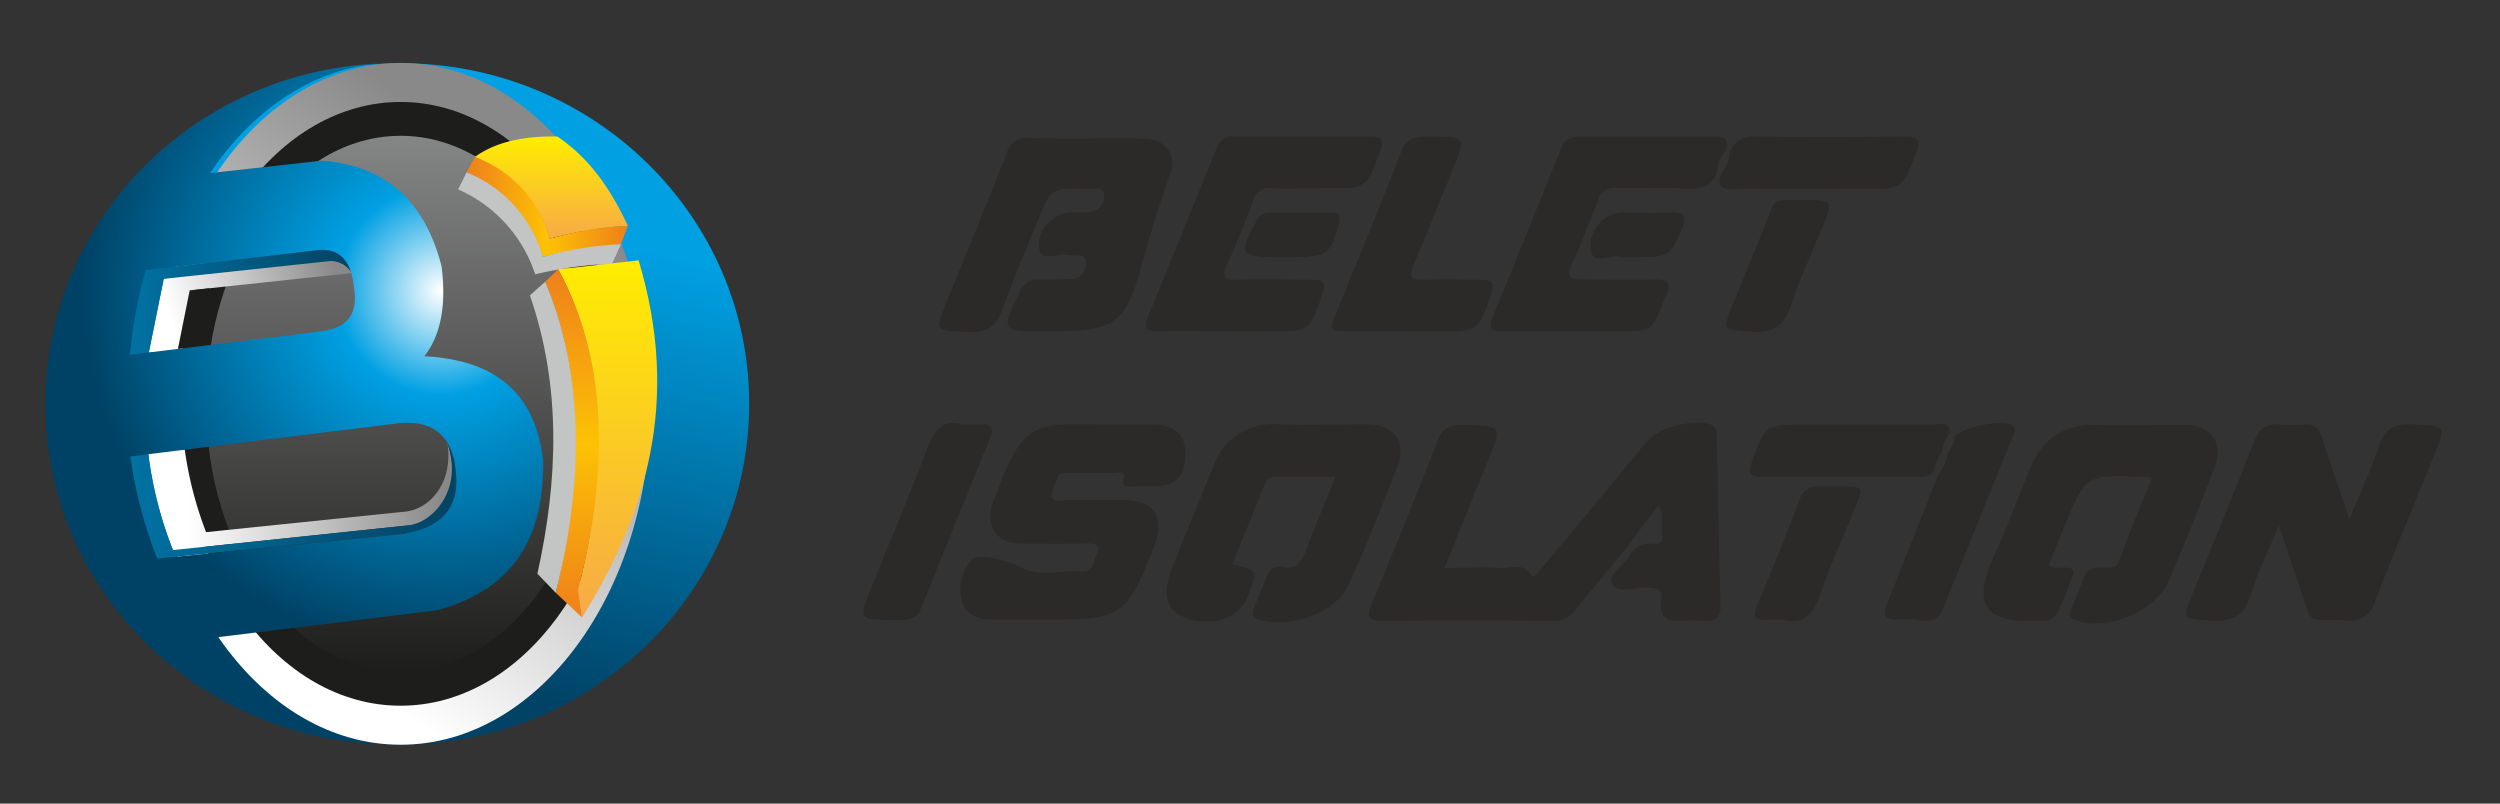 <svg xmlns="http://www.w3.org/2000/svg" xmlns:xlink="http://www.w3.org/1999/xlink" viewBox="0 0 280 90"><rect x="0" y="0" width="280" height="90" fill="#333333" stroke="none"/><defs><style>.cls-1{fill:#2b2a29;}.cls-2{fill:url(#Dégradé_sans_nom_40);}.cls-3{fill:url(#Dégradé_sans_nom_32);}.cls-4{fill:#1d1d1b;}.cls-5{fill:url(#Dégradé_sans_nom_21);}.cls-6{fill:url(#Dégradé_sans_nom_5);}.cls-7{fill:url(#Dégradé_sans_nom_14);}.cls-8{fill:#c3c4c4;}.cls-9{fill:url(#Dégradé_sans_nom_5-2);}.cls-10{fill:url(#Dégradé_sans_nom_14-2);}.cls-11{fill:url(#Dégradé_sans_nom_32-2);}.cls-12{fill:url(#Dégradé_sans_nom_36);}.cls-13{fill:url(#Dégradé_sans_nom_32-3);}.cls-14{fill:url(#Dégradé_sans_nom_36-2);}.cls-15{fill:url(#Dégradé_sans_nom_53);}</style><linearGradient id="Dégradé_sans_nom_40" x1="49.99" y1="22.87" x2="38.48" y2="73.13" gradientUnits="userSpaceOnUse"><stop offset="0" stop-color="#00a0e3"/><stop offset="1" stop-color="#004367"/></linearGradient><linearGradient id="Dégradé_sans_nom_32" x1="61.2" y1="22.06" x2="28.21" y2="68.86" gradientUnits="userSpaceOnUse"><stop offset="0" stop-color="#898989"/><stop offset="0.99" stop-color="#fff"/></linearGradient><linearGradient id="Dégradé_sans_nom_21" x1="44.87" y1="75.25" x2="44.87" y2="15.21" gradientUnits="userSpaceOnUse"><stop offset="0" stop-color="#1d1d1b"/><stop offset="1" stop-color="#848585"/></linearGradient><linearGradient id="Dégradé_sans_nom_5" x1="61.75" y1="15.28" x2="61.75" y2="26.75" gradientUnits="userSpaceOnUse"><stop offset="0" stop-color="#ffed00"/><stop offset="1" stop-color="#f7aa47"/></linearGradient><linearGradient id="Dégradé_sans_nom_14" x1="52.26" y1="23.18" x2="70.32" y2="23.18" gradientUnits="userSpaceOnUse"><stop offset="0" stop-color="#ef7f1a"/><stop offset="0.5" stop-color="#fcc204"/><stop offset="1" stop-color="#ef7f1a"/></linearGradient><linearGradient id="Dégradé_sans_nom_5-2" x1="68.06" y1="29.18" x2="68.06" y2="69.14" xlink:href="#Dégradé_sans_nom_5"/><linearGradient id="Dégradé_sans_nom_14-2" x1="64.07" y1="30.16" x2="64.07" y2="69.14" xlink:href="#Dégradé_sans_nom_14"/><linearGradient id="Dégradé_sans_nom_32-2" x1="37.41" y1="29.75" x2="18.77" y2="35.25" xlink:href="#Dégradé_sans_nom_32"/><linearGradient id="Dégradé_sans_nom_36" x1="14.57" y1="33.76" x2="39.4" y2="33.76" gradientUnits="userSpaceOnUse"><stop offset="0" stop-color="#0172a3"/><stop offset="1" stop-color="#034363"/></linearGradient><linearGradient id="Dégradé_sans_nom_32-3" x1="49.65" y1="55.36" x2="20.81" y2="55.88" xlink:href="#Dégradé_sans_nom_32"/><linearGradient id="Dégradé_sans_nom_36-2" x1="14.57" y1="56.11" x2="51.18" y2="56.11" xlink:href="#Dégradé_sans_nom_36"/><radialGradient id="Dégradé_sans_nom_53" cx="49.39" cy="32.55" r="40.31" gradientUnits="userSpaceOnUse"><stop offset="0" stop-color="#fff"/><stop offset="0.29" stop-color="#00a0e3"/><stop offset="1" stop-color="#004265"/></radialGradient></defs><g id="Calque_3" data-name="Calque 3"><path class="cls-1" d="M263.15,58.11c1.22-3,2.38-5.46,3.23-8,.66-2,1.7-2.69,3.83-2.58,3.8.19,3.81,0,2.38,3.56-2.2,5.41-4.48,10.8-6.58,16.26a2.85,2.85,0,0,1-3.22,2.13c-4.86-.19-3.63.69-5.26-3.85-.73-2.05-1.4-4.12-2.3-6.78-1.22,2.95-2.39,5.3-3.15,7.78-.71,2.3-2,3-4.34,2.88-3.35-.23-3.37-.06-2.14-3.08,2.28-5.62,4.63-11.23,6.81-16.89.6-1.57,1.44-2.17,3.05-2a11.27,11.27,0,0,0,2.53,0c1.23-.14,1.76.44,2.11,1.54C261,52,262,54.8,263.15,58.11Z"/><path class="cls-1" d="M117.46,37.11H117c-4.94,0-4.91,0-2.76-4.48a2.07,2.07,0,0,1,2.15-1.32c1.22,0,2.44,0,3.66-.06a1.68,1.68,0,0,0,1.56-1.92c0-1-1-.64-1.6-.74-.15,0-.32,0-.46,0-1.07-.34-2.93.88-3.17-.82-.32-2.13,1.74-4,3.75-4,.61,0,1.23,0,1.83,0a1.79,1.79,0,0,0,1.7-1.84c0-1.11-1.1-.77-1.79-.79-4.16-.12-4.16-.11-5.68,3.69-1.3,3.23-2.73,6.43-3.87,9.72-.71,2.06-1.84,2.75-4,2.63-3.63-.19-3.64,0-2.28-3.42,2.23-5.48,4.51-11,6.67-16.45a2.35,2.35,0,0,1,2.62-1.85c4.2.11,8.4,0,12.61.05,2.47,0,3.89,1.63,3.14,3.86-1.19,3.53-2.34,7-3.31,10.67C126,36.53,124.5,37.11,117.46,37.11Z"/><path class="cls-1" d="M241,53.6a3,3,0,0,0-.47-.13c-6.92-.4-6.92-.4-9.45,5.81-.54,1.32-1.07,2.66-1.6,4,.64.49,1.26.26,1.84.28.86,0,1.09.39.76,1.15-.52,1.26-1,2.53-1.57,3.78a1.67,1.67,0,0,1-1.66,1c-5.92.38-8.34-1.11-5.51-7.27,1.46-3.17,2.68-6.45,4-9.69s3.69-5.05,7.4-4.94c3.28.11,6.57,0,9.86,0,3.1,0,4.5,2,3.4,4.86-1.65,4.32-3.36,8.63-5.23,12.86-1.49,3.34-7.24,5.48-10.43,4.1-.43-.18-.62-.48-.48-.86.45-1.22,1-2.38,1.4-3.61.51-1.62,1.78-1.38,3-1.37.78,0,1-.55,1.21-1.14C238.56,59.52,239.74,56.65,241,53.6Z"/><path class="cls-1" d="M149.56,53.41c-2.38,0-4.5,0-6.62,0a1.22,1.22,0,0,0-1.34.92c-1.16,3-2.39,5.91-3.6,8.88,2.92.67,2.92.67,1.74,3.59-1,2.54-4.11,3.53-7.16,2.3-2-.8-2.44-2.67-1.31-5.48,1.5-3.74,3-7.46,4.55-11.19a7.06,7.06,0,0,1,7.43-4.9c3.29.11,6.58,0,9.87,0,3,0,4.43,1.9,3.39,4.68-1.69,4.48-3.49,8.92-5.46,13.28-1.46,3.21-6.61,5-10.1,3.89-.79-.25-.69-.73-.51-1.23.48-1.28,1-2.55,1.54-3.8a1.45,1.45,0,0,1,1.72-.83c1.4.25,2-.43,2.49-1.67C147.21,59.12,148.36,56.4,149.56,53.41Z"/><path class="cls-1" d="M124.42,47.55c1.68,0,3.36,0,5,0,2.18.07,3.37,1.26,3.34,3.22,0,2.55-1.06,3.69-3.36,3.7-.84,0-1.68,0-2.52,0-.54,0-1.3.23-1-.89.22-1-.67-.59-1.07-.6-1.69,0-3.37,0-5,0-.52,0-1.12-.09-1.36.56s-.8,1.51-.63,2.12,1.2.33,1.84.34c2.14,0,4.29,0,6.43,0,3.05.08,4.27,1.8,3.37,4.66-.09.29-.2.57-.31.85-2.9,7.41-3.62,7.9-11.58,7.9-2.14,0-4.28,0-6.42,0-1.54,0-2.86-.44-3.42-2.11a4.92,4.92,0,0,1,1-4.48c.79-1.13,4.55.15,5.75.79,2,1.05,4.42.23,6.65.4,1.34.09,1.27-1.1,1.65-1.83.52-1,.09-1.33-1-1.31q-3.66.07-7.34,0c-2.76,0-4-1.72-3.33-4.35.06-.22.17-.43.25-.64C114.72,46.74,115.85,47.5,124.42,47.55Z"/><path class="cls-1" d="M137.17,37.11c-2.45,0-4.9-.06-7.34,0-1.39,0-1.81-.3-1.25-1.66q3.85-9.37,7.64-18.77a2,2,0,0,1,2.09-1.39c5,0,10.09,0,15.13,0,1.55,0,1.53.62,1.09,1.79-1.5,4-1.47,4-5.75,4-2.14,0-4.28.06-6.42,0a1.78,1.78,0,0,0-2,1.36c-.9,2.42-1.84,4.83-2.93,7.16-.75,1.62-.08,1.75,1.29,1.72,2.75-.06,5.5,0,8.26,0,1.31,0,1.54.43,1.12,1.64-1.42,4.16-1.39,4.17-5.88,4.17Z"/><path class="cls-1" d="M157.27,37.11c-2.29,0-4.58,0-6.87,0-1.18,0-1.47-.29-1-1.46,2.57-6.23,5.12-12.47,7.58-18.75.63-1.61,1.77-1.6,3.12-1.6,4.11,0,4.11,0,2.62,3.65s-2.89,7.18-4.4,10.73c-.57,1.31-.29,1.71,1.14,1.65,2.13-.09,4.27,0,6.41,0,1.21,0,1.59.3,1.15,1.6-1.44,4.18-1.39,4.2-5.87,4.2Z"/><path class="cls-1" d="M107.89,47.55c.91,0,1.45,0,2,0,1.32-.11,1.39.55,1,1.52-2.57,6.33-5.17,12.65-7.7,19-.6,1.52-1.79,1.36-3,1.36-4.06,0-4.06,0-2.59-3.62,2-5.07,4.18-10.1,6.1-15.21C104.5,48.3,105.56,46.81,107.89,47.55Z"/><path class="cls-1" d="M199.74,69.41c-.83,0-1.29,0-1.75,0-1.4.12-1.76-.3-1.17-1.68,1.65-3.91,3.25-7.85,4.76-11.82.69-1.81,2.12-1.42,3.44-1.43,4.08,0,3.83-.33,2.34,3.39-1.13,2.82-2.45,5.57-3.4,8.44C203.18,68.66,202.09,70.12,199.74,69.41Z"/><path class="cls-1" d="M201.89,22.41c3.46,0,3.46,0,2.2,3.09-1.18,2.88-2.53,5.71-3.49,8.66-.75,2.33-1.95,3.19-4.44,3-3.28-.24-3.3-.06-2.08-3.09s2.42-5.89,3.6-8.85C199,21.9,198.36,22.47,201.89,22.41Z"/><path class="cls-1" d="M182.41,28.81a2.51,2.51,0,0,1-.91,0c-1.11-.45-3.1,1.07-3.36-.91a3.78,3.78,0,0,1,4-4.1c1.53,0,3.06.09,4.58,0,1.78-.13,2.36.24,1.55,2.09C187,28.76,187.07,28.81,182.41,28.81Z"/><path class="cls-1" d="M143.67,28.81H143c-4.11,0-4.32-.39-2.31-4a1.62,1.62,0,0,1,1.59-1c2.22,0,4.44,0,6.65,0,1.1,0,1.29.38,1,1.37C148.92,28.68,148.73,28.81,143.67,28.81Z"/><path class="cls-1" d="M192.29,48.91c0-.51.08-1-.6-1.32-1.83-.76-5.92.26-7.24,1.85-3.84,4.64-7.67,9.29-11.55,13.9-.38.45-1,1.62-1.45,1-1-1.4-2.2-.65-3.27-.73-2-.14-4.07,0-6.38,0,1.69-4.2,3.25-8.13,4.85-12s1.63-3.94-2.77-4c-1.36,0-2.27.22-2.82,1.65-2.42,6.15-4.88,12.28-7.44,18.37-.7,1.67-.18,1.91,1.38,1.89q9.41-.09,18.82,0a3.11,3.11,0,0,0,2.72-1.29c1.83-2.34,3.75-4.6,5.63-6.89,1.15-1.54,2.31-3.07,3.56-4.73.68,1.16.25,2.16.43,3.08s-.24,1.33-1.1,1.2a2.76,2.76,0,0,0-2.37,1,2,2,0,0,1-.08.22c-.65,1.18-2.57,2.27-2.07,3.26.63,1.24,2.61.33,4,.45.93.08,1.74.08,1.54,1.31-.37,2.2.8,2.62,2.65,2.39a10.9,10.9,0,0,1,2.06,0c1.34.1,2-.37,1.91-1.81C192.52,61.37,192.42,55.14,192.29,48.91Z"/><path class="cls-1" d="M193.27,16.91c.44-1.18,0-1.62-1.24-1.61-5,0-10.09,0-15.13,0a2,2,0,0,0-2.09,1.38q-3.75,9.42-7.62,18.77c-.56,1.35-.21,1.7,1.2,1.67,4.28-.06,8.56,0,12.84,0,3.77,0,3.77,0,5.15-3.51a3,3,0,0,1,.19-.41c.68-1.32.42-1.94-1.2-1.9-2.68.07-5.35,0-8,0-1.37,0-2.06-.14-1.31-1.75,1.08-2.34,2-4.75,2.93-7.16a1.79,1.79,0,0,1,2-1.33c2.52.08,5-.09,7.56.06,1.95.12,3.42-.2,3.87-2.35C192.31,18,192.85,17.48,193.27,16.91Z"/><path class="cls-1" d="M213.14,15.29c-5.51.06-11,.07-16.52,0A2.73,2.73,0,0,0,193.74,17a4,4,0,0,1-.92,2.35h0c-.44,1.24-.37,1.88,1.32,1.85,5-.12,9.94-.05,14.91-.05,4,0,3.91,0,5.47-3.73C215.22,15.71,214.91,15.27,213.14,15.29Z"/><path class="cls-1" d="M216.68,52.59a3.33,3.33,0,0,1,.81-1.87,4.79,4.79,0,0,1,.93-2.34c-.21-1.36-1.29-.8-2-.81-4.81,0-9.62,0-14.43,0-4.26,0-4.2,0-5.74,4-.58,1.49-.25,1.86,1.28,1.85,5.72,0,11.45,0,17.17,0C215.5,53.42,216.23,53.36,216.68,52.59Z"/><path class="cls-1" d="M225.34,47.62c-1.13-.67-5.65.22-6.44,1.28a3.24,3.24,0,0,1-.79,1.87,4.14,4.14,0,0,1-1,2.33q-2.59,6.56-5.19,13.1c-1.28,3.21-1.29,3.25,2.15,3.18,1.2,0,2.78.64,3.45-1,2.68-6.52,5.31-13.07,7.95-19.61C225.66,48.38,225.92,48,225.34,47.62Z"/><ellipse class="cls-2" cx="44.87" cy="45.23" rx="39.04" ry="38.15"/><ellipse class="cls-3" cx="44.87" cy="45.23" rx="28" ry="38.18"/><ellipse class="cls-4" cx="44.87" cy="45.23" rx="24.82" ry="33.81"/><ellipse class="cls-5" cx="44.87" cy="45.23" rx="21.78" ry="30.02"/><path class="cls-6" d="M62.43,15.29c3.78,2.57,6.08,6.13,7.89,10a41.35,41.35,0,0,0-8.74,1.45c-1.26-4.28-4.27-7.17-8.4-9.16C55.21,16.12,58.08,15.21,62.43,15.29Z"/><path class="cls-7" d="M69.55,27.35a58.26,58.26,0,0,0-8.76,1.43,16.22,16.22,0,0,0-8.53-9.48l.92-1.71a13.45,13.45,0,0,1,8.4,9.16,35,35,0,0,1,8.74-1.45Z"/><path class="cls-8" d="M51.31,21.21l.95-1.91a14.47,14.47,0,0,1,8.53,9.48,37.76,37.76,0,0,1,8.76-1.43l-1,2.19a45.35,45.35,0,0,0-8.61,1.18A15.75,15.75,0,0,0,51.31,21.21Z"/><path class="cls-9" d="M62.52,30.16l9-1c4.76,15.78.84,28.45-6.33,40L64.76,66C68.06,52.77,67.93,40.1,62.52,30.16Z"/><path class="cls-10" d="M61.06,31.55l1.46-1.39c5.54,10.1,5.71,22.35,2.24,35.88l.42,3.1-2.94-2.75C65.18,53.9,65.47,42.11,61.06,31.55Z"/><path class="cls-8" d="M59.35,33.08l1.71-1.53c4.32,10.2,4.4,22.22,1.18,34.84l-2.05-2.13C62.51,53.76,62.89,43.33,59.35,33.08Z"/><path class="cls-11" d="M16.66,39.49l1.68-8.3L37.05,29.1c.92-.11,1.69.62,2.35,1.48L21.25,32.52l-1.32,6.56Z"/><polygon class="cls-4" points="22.16 38.81 23.42 32.29 21.25 32.52 19.93 39.08 22.16 38.81"/><path class="cls-12" d="M14.57,39.74a30.9,30.9,0,0,1,1.74-9.46l19.87-2.49a3.16,3.16,0,0,1,3.22,2.76,2.87,2.87,0,0,0-2.35-1.32l-18.71,2-1.68,8.3Z"/><path class="cls-13" d="M20.69,50.35a41.62,41.62,0,0,0,2.39,9.25l22.33-2.3c2.7-.28,5.39-3.21,4.7-7.65,1.68,4.69-.41,8.77-4.36,9.19L19.37,61.61A41.75,41.75,0,0,1,16.6,50.78Z"/><path class="cls-14" d="M16.62,50.87a45.06,45.06,0,0,0,2.75,10.74l26.38-2.77c2.71-.29,6.17-4,4.36-9.19,2.17,3.67,1,9.51-3,9.92s-29.5,3-29.5,3a34.52,34.52,0,0,1-3.07-11.45Z"/><path class="cls-15" d="M47.53,39.9q2.76-3.54,1.92-10.1C47.63,22.71,43.36,18.53,36,18L23.52,19.39C28.29,12.33,35,7.72,42.46,7.12,21.67,8,5.09,24.71,5.09,45.23s16.58,37.25,37.37,38.1c-7.35-.58-13.94-5-18.68-11.89L49,68.35c7.11-2,12-6.58,11.83-16.81C59.88,43.46,54.86,40.29,47.53,39.9ZM35.64,28c2.48-.22,3.7,1.31,4,4.15.58,3.52-1.24,4.71-4,5L14.57,39.74a51.6,51.6,0,0,1,1.74-9.46Zm9.88,31.77L17.61,62.57a49.28,49.28,0,0,1-3-11.45l30.21-3.74c4-.31,6.06,1.74,6.27,5.95C51.35,56.93,49.34,59.05,45.52,59.72Z"/></g></svg>